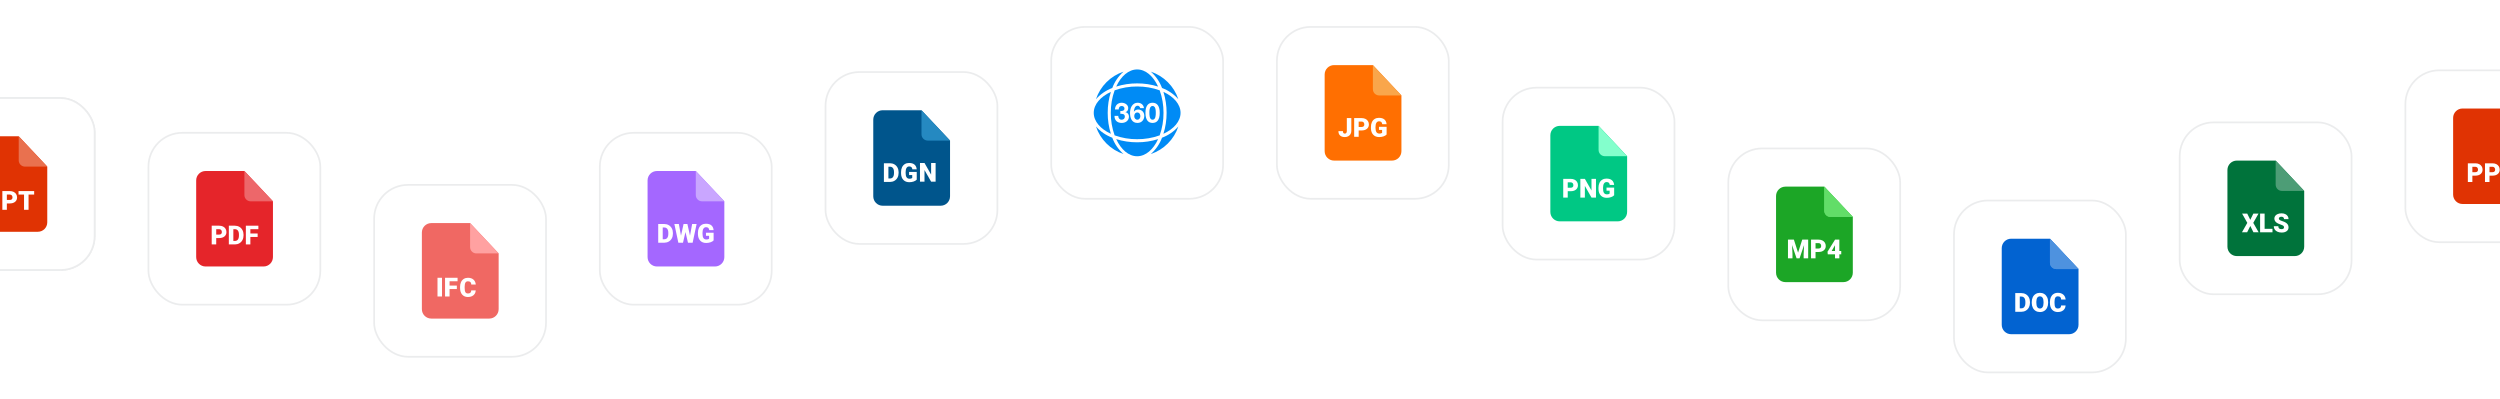 <svg width="1440" height="230" viewBox="0 0 1440 230" fill="none" xmlns="http://www.w3.org/2000/svg">
<g filter="url(#filter0_d_331_46855)">
<rect x="1385" y="25" width="100" height="100" rx="20" fill="white"/>
<rect x="1385.5" y="25.5" width="99" height="99" rx="19.5" stroke="#37434F" stroke-opacity="0.1"/>
<path d="M1457.22 64.97V97.085C1457.22 100.076 1454.8 102.5 1451.81 102.5H1418.41C1415.42 102.5 1413 100.076 1413 97.085V52.915C1413 49.924 1415.42 47.5 1418.41 47.5H1440.78L1457.22 64.97Z" fill="#E03303"/>
<path d="M1424.08 86.183V89.843H1421.48V79.062H1425.78C1426.61 79.062 1427.34 79.214 1427.97 79.517C1428.61 79.82 1429.1 80.254 1429.45 80.815C1429.79 81.375 1429.97 82.01 1429.97 82.722C1429.97 83.772 1429.59 84.611 1428.84 85.242C1428.09 85.87 1427.05 86.183 1425.74 86.183H1424.08ZM1424.08 84.178H1425.78C1426.29 84.178 1426.67 84.054 1426.94 83.8C1427.2 83.55 1427.33 83.194 1427.33 82.736C1427.33 82.232 1427.19 81.83 1426.92 81.527C1426.65 81.227 1426.28 81.075 1425.81 81.068H1424.08V84.178Z" fill="white"/>
<path d="M1433.95 86.183V89.843H1431.35V79.062H1435.65C1436.48 79.062 1437.21 79.214 1437.84 79.517C1438.47 79.82 1438.96 80.254 1439.31 80.815C1439.66 81.375 1439.83 82.01 1439.83 82.722C1439.83 83.772 1439.46 84.611 1438.7 85.242C1437.95 85.87 1436.92 86.183 1435.6 86.183H1433.95ZM1433.95 84.178H1435.65C1436.15 84.178 1436.54 84.054 1436.8 83.8C1437.07 83.55 1437.2 83.194 1437.2 82.736C1437.2 82.232 1437.06 81.83 1436.79 81.527C1436.52 81.227 1436.15 81.075 1435.68 81.068H1433.95V84.178Z" fill="white"/>
</g>
<g filter="url(#filter1_d_331_46855)">
<rect x="-45" y="41" width="100" height="100" rx="20" fill="white"/>
<rect x="-44.5" y="41.5" width="99" height="99" rx="19.5" stroke="#37434F" stroke-opacity="0.1"/>
<rect x="-45" y="41" width="100" height="100" rx="20" fill="white"/>
<rect x="-44.5" y="41.5" width="99" height="99" rx="19.5" stroke="#37434F" stroke-opacity="0.1"/>
<path d="M27.222 80.97V113.085C27.222 116.076 24.797 118.5 21.807 118.5H-11.585C-14.576 118.5 -17 116.076 -17 113.085V68.915C-17 65.924 -14.576 63.5 -11.585 63.5H10.78L27.222 80.97Z" fill="#E03303"/>
<path d="M27.221 80.97H14.389C12.396 80.97 10.779 79.353 10.779 77.36V63.5L27.221 80.97Z" fill="#E9714F"/>
<path d="M3.948 102.184V105.843H1.35V95.062H5.65C6.475 95.062 7.205 95.214 7.84 95.517C8.474 95.82 8.964 96.254 9.313 96.815C9.659 97.375 9.835 98.01 9.835 98.722C9.835 99.772 9.458 100.611 8.703 101.242C7.952 101.87 6.919 102.184 5.605 102.184H3.948ZM3.948 100.178H5.65C6.155 100.178 6.539 100.054 6.803 99.8C7.067 99.55 7.198 99.194 7.198 98.736C7.198 98.232 7.06 97.83 6.789 97.527C6.518 97.227 6.147 97.075 5.679 97.068H3.948V100.178Z" fill="white"/>
<path d="M19.681 97.068H16.448V105.843H13.847V97.068H10.674V95.062H19.681V97.068H19.681Z" fill="white"/>
</g>
<g filter="url(#filter2_d_331_46855)">
<rect x="605" width="100" height="100" rx="20" fill="white"/>
<rect x="605.5" y="0.5" width="99" height="99" rx="19.5" stroke="#37434F" stroke-opacity="0.1"/>
<path d="M670.137 37.931C671.365 41.836 671.981 45.907 671.964 50C671.981 54.093 671.365 58.164 670.137 62.069C676.125 59.294 679.999 54.917 679.999 50C679.999 45.083 676.125 40.706 670.137 37.931Z" fill="#008BF5"/>
<path d="M631.271 57.857C632.504 61.552 634.58 64.91 637.334 67.665C640.089 70.419 643.447 72.495 647.142 73.728C644.248 71.171 642.027 67.942 640.675 64.324C637.057 62.972 633.828 60.751 631.271 57.857Z" fill="#008BF5"/>
<path d="M655 25C650.083 25 645.707 28.874 642.932 34.862C646.836 33.634 650.907 33.018 655 33.036C659.093 33.018 663.165 33.634 667.069 34.862C664.294 28.874 659.917 25 655 25Z" fill="#008BF5"/>
<path d="M631.271 42.143C633.828 39.249 637.057 37.028 640.675 35.676C642.027 32.059 644.248 28.829 647.142 26.273C643.447 27.505 640.089 29.581 637.334 32.335C634.58 35.09 632.504 38.448 631.271 42.143Z" fill="#008BF5"/>
<path d="M639.863 62.069C638.634 58.164 638.018 54.093 638.036 50C638.018 45.907 638.634 41.836 639.863 37.931C633.874 40.706 630 45.083 630 50C630 54.917 633.874 59.294 639.863 62.069Z" fill="#008BF5"/>
<path d="M678.728 42.143C677.495 38.448 675.42 35.09 672.665 32.335C669.911 29.581 666.553 27.505 662.857 26.273C665.752 28.829 667.973 32.059 669.324 35.676C672.942 37.028 676.171 39.249 678.728 42.143Z" fill="#008BF5"/>
<path d="M663.928 54.464C664.402 54.464 664.856 54.276 665.191 53.941C665.526 53.606 665.714 53.152 665.714 52.678V47.321C665.714 46.848 665.526 46.394 665.191 46.059C664.856 45.724 664.402 45.536 663.928 45.536C663.455 45.536 663 45.724 662.666 46.059C662.331 46.394 662.143 46.848 662.143 47.321V52.678C662.143 53.152 662.331 53.606 662.666 53.941C663 54.276 663.455 54.464 663.928 54.464Z" fill="#008BF5"/>
<path d="M655.001 54.465C655.987 54.465 656.786 53.665 656.786 52.679C656.786 51.693 655.987 50.893 655.001 50.893C654.014 50.893 653.215 51.693 653.215 52.679C653.215 53.665 654.014 54.465 655.001 54.465Z" fill="#008BF5"/>
<path d="M655 75C659.917 75 664.294 71.126 667.069 65.137C663.165 66.365 659.093 66.981 655 66.964C650.907 66.981 646.836 66.365 642.932 65.137C645.707 71.126 650.083 75 655 75Z" fill="#008BF5"/>
<path d="M669.324 64.324C667.973 67.942 665.752 71.171 662.857 73.728C666.553 72.495 669.911 70.419 672.665 67.665C675.42 64.91 677.495 61.552 678.728 57.857C676.171 60.751 672.942 62.972 669.324 64.324Z" fill="#008BF5"/>
<path d="M655 34.821C659.42 34.79 663.811 35.537 667.972 37.028C669.463 41.189 670.21 45.58 670.179 50C670.21 54.42 669.463 58.811 667.972 62.972C663.811 64.463 659.42 65.21 655 65.179C650.58 65.21 646.189 64.463 642.028 62.972C640.537 58.811 639.79 54.42 639.821 50C639.79 45.58 640.537 41.189 642.028 37.028C646.189 35.537 650.58 34.79 655 34.821Z" fill="#008BF5"/>
<path d="M662.053 49.956C662.053 50.276 662.064 50.666 662.085 51.124C662.107 51.572 662.171 52.01 662.277 52.436C662.395 52.852 662.576 53.209 662.821 53.508C663.067 53.807 663.419 53.956 663.877 53.956C664.347 53.956 664.704 53.807 664.949 53.508C665.205 53.209 665.387 52.852 665.493 52.436C665.611 52.01 665.68 51.572 665.701 51.124C665.723 50.666 665.733 50.276 665.733 49.956C665.733 49.764 665.728 49.535 665.717 49.268C665.717 48.991 665.696 48.708 665.653 48.42C665.621 48.132 665.568 47.849 665.493 47.572C665.429 47.284 665.328 47.028 665.189 46.804C665.051 46.58 664.875 46.399 664.661 46.26C664.448 46.121 664.187 46.052 663.877 46.052C663.568 46.052 663.307 46.121 663.093 46.26C662.891 46.399 662.72 46.58 662.581 46.804C662.453 47.028 662.352 47.284 662.277 47.572C662.203 47.849 662.149 48.132 662.117 48.42C662.085 48.708 662.064 48.991 662.053 49.268C662.053 49.535 662.053 49.764 662.053 49.956ZM659.781 49.956C659.781 48.868 659.888 47.956 660.101 47.22C660.325 46.474 660.624 45.876 660.997 45.428C661.371 44.98 661.803 44.66 662.293 44.468C662.795 44.276 663.323 44.18 663.877 44.18C664.443 44.18 664.971 44.276 665.461 44.468C665.963 44.66 666.4 44.98 666.773 45.428C667.157 45.876 667.456 46.474 667.669 47.22C667.893 47.956 668.005 48.868 668.005 49.956C668.005 51.076 667.893 52.015 667.669 52.772C667.456 53.519 667.157 54.116 666.773 54.564C666.4 55.012 665.963 55.332 665.461 55.524C664.971 55.716 664.443 55.812 663.877 55.812C663.323 55.812 662.795 55.716 662.293 55.524C661.803 55.332 661.371 55.012 660.997 54.564C660.624 54.116 660.325 53.519 660.101 52.772C659.888 52.015 659.781 51.076 659.781 49.956Z" fill="white"/>
<path d="M655.131 49.796C654.832 49.796 654.565 49.855 654.331 49.972C654.107 50.079 653.92 50.228 653.771 50.42C653.621 50.612 653.509 50.836 653.435 51.092C653.36 51.337 653.323 51.599 653.323 51.876C653.323 52.132 653.36 52.388 653.435 52.644C653.52 52.889 653.637 53.114 653.787 53.316C653.947 53.508 654.139 53.663 654.363 53.78C654.587 53.898 654.843 53.956 655.131 53.956C655.408 53.956 655.648 53.898 655.851 53.78C656.064 53.663 656.245 53.508 656.395 53.316C656.544 53.124 656.656 52.906 656.731 52.66C656.805 52.415 656.843 52.164 656.843 51.908C656.843 51.642 656.805 51.386 656.731 51.14C656.667 50.884 656.565 50.66 656.427 50.468C656.288 50.266 656.107 50.105 655.883 49.988C655.669 49.86 655.419 49.796 655.131 49.796ZM656.763 47.284C656.688 46.911 656.517 46.586 656.251 46.308C655.984 46.031 655.653 45.892 655.259 45.892C654.853 45.892 654.512 46.015 654.235 46.26C653.968 46.495 653.755 46.788 653.595 47.14C653.435 47.481 653.317 47.849 653.243 48.244C653.168 48.639 653.125 48.991 653.115 49.3L653.147 49.332C653.456 48.884 653.819 48.564 654.235 48.372C654.651 48.18 655.131 48.084 655.675 48.084C656.155 48.084 656.624 48.191 657.083 48.404C657.541 48.607 657.931 48.884 658.251 49.236C658.549 49.578 658.768 49.967 658.907 50.404C659.045 50.842 659.115 51.284 659.115 51.732C659.115 52.308 659.019 52.847 658.827 53.348C658.645 53.839 658.379 54.271 658.027 54.644C657.685 55.007 657.275 55.295 656.795 55.508C656.315 55.711 655.781 55.812 655.195 55.812C654.352 55.812 653.653 55.647 653.099 55.316C652.544 54.975 652.101 54.532 651.771 53.988C651.44 53.444 651.211 52.831 651.083 52.148C650.955 51.455 650.891 50.751 650.891 50.036C650.891 49.343 650.971 48.65 651.131 47.956C651.291 47.263 651.547 46.639 651.899 46.084C652.251 45.519 652.704 45.06 653.259 44.708C653.813 44.356 654.491 44.18 655.291 44.18C655.771 44.18 656.219 44.249 656.635 44.388C657.051 44.527 657.419 44.73 657.739 44.996C658.059 45.252 658.32 45.572 658.523 45.956C658.725 46.34 658.859 46.783 658.923 47.284H656.763Z" fill="white"/>
<path d="M645.312 48.932C645.557 48.953 645.819 48.953 646.096 48.932C646.373 48.911 646.629 48.852 646.864 48.756C647.109 48.65 647.307 48.5 647.456 48.308C647.616 48.116 647.696 47.86 647.696 47.54C647.696 47.06 647.536 46.692 647.216 46.436C646.896 46.18 646.528 46.052 646.112 46.052C645.536 46.052 645.099 46.244 644.8 46.628C644.512 47.002 644.373 47.476 644.384 48.052H642.224C642.245 47.476 642.347 46.953 642.528 46.484C642.72 46.004 642.981 45.593 643.312 45.252C643.653 44.911 644.059 44.65 644.528 44.468C644.997 44.276 645.52 44.18 646.096 44.18C646.544 44.18 646.992 44.249 647.44 44.388C647.888 44.516 648.288 44.714 648.64 44.98C649.003 45.247 649.296 45.572 649.52 45.956C649.744 46.34 649.856 46.783 649.856 47.284C649.856 47.828 649.723 48.308 649.456 48.724C649.2 49.14 648.811 49.423 648.288 49.572V49.604C648.907 49.743 649.392 50.041 649.744 50.5C650.096 50.959 650.272 51.508 650.272 52.148C650.272 52.735 650.155 53.258 649.92 53.716C649.696 54.175 649.392 54.559 649.008 54.868C648.624 55.178 648.181 55.412 647.68 55.572C647.179 55.732 646.656 55.812 646.112 55.812C645.483 55.812 644.907 55.721 644.384 55.54C643.872 55.359 643.435 55.097 643.072 54.756C642.709 54.404 642.427 53.977 642.224 53.476C642.032 52.975 641.941 52.399 641.952 51.748H644.112C644.123 52.047 644.171 52.335 644.256 52.612C644.341 52.879 644.464 53.114 644.624 53.316C644.784 53.508 644.981 53.663 645.216 53.78C645.461 53.898 645.749 53.956 646.08 53.956C646.592 53.956 647.024 53.801 647.376 53.492C647.728 53.172 647.904 52.74 647.904 52.196C647.904 51.77 647.819 51.444 647.648 51.22C647.488 50.996 647.28 50.836 647.024 50.74C646.768 50.633 646.485 50.575 646.176 50.564C645.877 50.543 645.589 50.532 645.312 50.532V48.932Z" fill="white"/>
</g>
<g filter="url(#filter3_d_331_46855)">
<rect x="85" y="61" width="100" height="100" rx="20" fill="white"/>
<rect x="85.5" y="61.5" width="99" height="99" rx="19.5" stroke="#37434F" stroke-opacity="0.1"/>
<path d="M157.222 100.97V133.085C157.222 136.076 154.797 138.5 151.807 138.5H118.415C115.424 138.5 113 136.076 113 133.085V88.915C113 85.924 115.424 83.5 118.415 83.5H140.78L157.222 100.97Z" fill="#E5252A"/>
<path d="M157.221 100.97H144.389C142.395 100.97 140.779 99.353 140.779 97.36V83.5L157.221 100.97Z" fill="#ED676A"/>
<path d="M124.539 122.124V125.784H121.941V115.003H126.242C127.067 115.003 127.797 115.155 128.431 115.458C129.066 115.761 129.556 116.195 129.905 116.756C130.25 117.316 130.427 117.951 130.427 118.663C130.427 119.713 130.049 120.552 129.295 121.183C128.544 121.811 127.511 122.124 126.196 122.124H124.539ZM124.539 120.119H126.242C126.746 120.119 127.131 119.995 127.395 119.741C127.659 119.491 127.79 119.135 127.79 118.677C127.79 118.173 127.652 117.771 127.381 117.468C127.109 117.168 126.739 117.016 126.27 117.009H124.539V120.119Z" fill="white"/>
<path d="M131.809 125.784V115.003H135.281C136.233 115.003 137.089 115.218 137.851 115.652C138.609 116.082 139.204 116.692 139.631 117.482C140.058 118.268 140.273 119.149 140.276 120.126V120.623C140.276 121.61 140.068 122.495 139.652 123.277C139.236 124.06 138.648 124.67 137.89 125.114C137.132 125.555 136.285 125.777 135.355 125.784H131.809V125.784ZM134.407 117.009V123.785H135.309C136.057 123.785 136.628 123.521 137.026 122.988C137.428 122.459 137.629 121.67 137.629 120.623V120.157C137.629 119.114 137.428 118.331 137.026 117.802C136.628 117.274 136.046 117.009 135.281 117.009H134.407Z" fill="white"/>
<path d="M148.403 121.49H144.211V125.784H141.613V115.003H148.822V117.009H144.211V119.491H148.403V121.49Z" fill="white"/>
</g>
<g filter="url(#filter4_d_331_46855)">
<rect x="215" y="91" width="100" height="100" rx="20" fill="white"/>
<rect x="215.5" y="91.5" width="99" height="99" rx="19.5" stroke="#37434F" stroke-opacity="0.1"/>
<path d="M287.222 130.97V163.085C287.222 166.076 284.797 168.5 281.807 168.5H248.415C245.424 168.5 243 166.076 243 163.085V118.915C243 115.924 245.424 113.5 248.415 113.5H270.78L287.222 130.97Z" fill="#F06863"/>
<path d="M287.221 130.97H274.389C272.395 130.97 270.779 129.354 270.779 127.36V113.5L287.221 130.97Z" fill="#FFA1A1"/>
<path d="M263.139 151.486H258.948V155.78H256.35V145H263.559V147.006H258.948V149.488H263.139V151.486Z" fill="white"/>
<path d="M274.025 152.283C273.99 153.034 273.789 153.697 273.418 154.271C273.048 154.846 272.527 155.29 271.86 155.607C271.19 155.921 270.425 156.08 269.569 156.08C268.152 156.08 267.034 155.618 266.22 154.698C265.405 153.774 265 152.47 265 150.789V150.256C265 149.199 265.183 148.275 265.55 147.482C265.92 146.689 266.449 146.079 267.14 145.645C267.831 145.215 268.631 145 269.537 145C270.845 145 271.895 145.342 272.692 146.033C273.485 146.72 273.936 147.669 274.046 148.878H271.455C271.433 148.222 271.271 147.75 270.958 147.464C270.647 147.179 270.175 147.034 269.537 147.034C268.892 147.034 268.416 147.277 268.116 147.76C267.816 148.243 267.658 149.015 267.644 150.076V150.838C267.644 151.99 267.788 152.812 268.074 153.305C268.363 153.799 268.86 154.046 269.568 154.046C270.164 154.046 270.619 153.905 270.936 153.623C271.254 153.341 271.419 152.897 271.44 152.283H274.025Z" fill="white"/>
<path d="M254.591 155.777H252V145H254.591V155.777Z" fill="white"/>
</g>
<g filter="url(#filter5_d_331_46855)">
<rect x="345" y="61" width="100" height="100" rx="20" fill="white"/>
<rect x="345.5" y="61.5" width="99" height="99" rx="19.5" stroke="#37434F" stroke-opacity="0.1"/>
<path d="M417.222 100.97V133.085C417.222 136.076 414.797 138.5 411.807 138.5H378.415C375.424 138.5 373 136.076 373 133.085V88.915C373 85.924 375.424 83.5 378.415 83.5H400.78L417.222 100.97Z" fill="#A467FF"/>
<path d="M417.221 100.97H404.389C402.395 100.97 400.779 99.353 400.779 97.36V83.5L417.221 100.97Z" fill="#C9A6FF"/>
<path d="M379.127 124.804V114.024H382.599C383.551 114.024 384.408 114.239 385.169 114.673C385.927 115.103 386.523 115.713 386.949 116.502C387.376 117.288 387.591 118.17 387.595 119.146V119.643C387.595 120.63 387.387 121.515 386.971 122.298C386.555 123.08 385.966 123.69 385.208 124.134C384.45 124.575 383.604 124.797 382.673 124.804H379.127ZM381.725 116.03V122.805H382.627C383.375 122.805 383.946 122.541 384.344 122.009C384.746 121.48 384.947 120.69 384.947 119.643V119.178C384.947 118.134 384.746 117.352 384.344 116.823C383.946 116.294 383.364 116.03 382.599 116.03H381.725Z" fill="white"/>
<path d="M411.042 123.471C410.643 123.916 410.058 124.272 409.286 124.543C408.518 124.815 407.675 124.952 406.755 124.952C405.345 124.952 404.217 124.518 403.374 123.655C402.528 122.791 402.077 121.589 402.017 120.052L402.01 119.118C402.01 118.057 402.197 117.129 402.574 116.336C402.948 115.547 403.483 114.937 404.185 114.51C404.883 114.084 405.69 113.869 406.607 113.869C407.95 113.869 408.993 114.175 409.737 114.792C410.477 115.406 410.911 116.322 411.034 117.542H408.532C408.443 116.939 408.25 116.509 407.953 116.252C407.657 115.994 407.238 115.868 406.695 115.868C406.046 115.868 405.542 116.143 405.186 116.696C404.83 117.249 404.65 118.039 404.647 119.065V119.717C404.647 120.792 404.83 121.603 405.197 122.143C405.567 122.682 406.145 122.953 406.935 122.953C407.608 122.953 408.112 122.802 408.443 122.502V120.828H406.638V119.044H411.042V123.471Z" fill="white"/>
<path d="M397.44 120.778L398.674 114.02H401.251L398.963 124.797H396.27L394.825 118.652L393.411 124.797H390.725L388.43 114.02H391.014L392.251 120.778L393.732 114.02H395.938L397.44 120.778Z" fill="white"/>
</g>
<g filter="url(#filter6_d_331_46855)">
<rect x="475" y="26" width="100" height="100" rx="20" fill="white"/>
<rect x="475.5" y="26.5" width="99" height="99" rx="19.5" stroke="#37434F" stroke-opacity="0.1"/>
<path d="M547.222 65.97V98.085C547.222 101.076 544.797 103.5 541.807 103.5H508.415C505.424 103.5 503 101.076 503 98.085V53.915C503 50.924 505.424 48.5 508.415 48.5H530.78L547.222 65.97Z" fill="#00558C"/>
<path d="M547.221 65.97H534.389C532.395 65.97 530.779 64.353 530.779 62.36V48.5L547.221 65.97Z" fill="#2589C1"/>
<path d="M509.127 89.804V79.024H512.599C513.551 79.024 514.408 79.239 515.169 79.673C515.927 80.103 516.523 80.713 516.949 81.502C517.376 82.288 517.591 83.17 517.595 84.146V84.643C517.595 85.63 517.387 86.515 516.971 87.298C516.555 88.08 515.966 88.69 515.208 89.134C514.45 89.575 513.604 89.797 512.673 89.804H509.127ZM511.725 81.03V87.805H512.627C513.375 87.805 513.946 87.541 514.344 87.009C514.746 86.48 514.947 85.69 514.947 84.643V84.178C514.947 83.134 514.746 82.352 514.344 81.823C513.946 81.294 513.364 81.03 512.599 81.03H511.725Z" fill="white"/>
<path d="M528.042 88.471C527.643 88.915 527.058 89.272 526.286 89.543C525.518 89.815 524.675 89.952 523.755 89.952C522.345 89.952 521.217 89.519 520.374 88.655C519.528 87.791 519.077 86.589 519.017 85.052L519.01 84.118C519.01 83.057 519.197 82.129 519.574 81.336C519.948 80.547 520.483 79.937 521.185 79.51C521.883 79.084 522.69 78.869 523.607 78.869C524.95 78.869 525.993 79.175 526.737 79.792C527.477 80.406 527.911 81.322 528.034 82.542H525.532C525.443 81.939 525.25 81.509 524.953 81.252C524.657 80.994 524.238 80.868 523.695 80.868C523.046 80.868 522.542 81.143 522.186 81.696C521.83 82.249 521.65 83.039 521.647 84.065V84.717C521.647 85.793 521.83 86.603 522.197 87.143C522.567 87.682 523.145 87.953 523.935 87.953C524.608 87.953 525.112 87.802 525.443 87.502V85.828H523.638V84.044H528.042V88.471Z" fill="white"/>
<path d="M538.914 89.65H536.33L532.508 82.942V89.65H529.91V78.87H532.508L536.323 85.579V78.87H538.914V89.65H538.914Z" fill="white"/>
</g>
<g filter="url(#filter7_d_331_46855)">
<rect x="735" width="100" height="100" rx="20" fill="white"/>
<rect x="735.5" y="0.5" width="99" height="99" rx="19.5" stroke="#37434F" stroke-opacity="0.1"/>
<path d="M807.222 39.97V72.085C807.222 75.076 804.797 77.5 801.807 77.5H768.415C765.424 77.5 763 75.076 763 72.085V27.915C763 24.924 765.424 22.5 768.415 22.5H790.78L807.222 39.97Z" fill="#FF6F01"/>
<path d="M807.221 39.97H794.389C792.395 39.97 790.779 38.353 790.779 36.36V22.5L807.221 39.97Z" fill="#F9A64B"/>
<path d="M775.772 53.023H778.363V60.419C778.363 61.107 778.204 61.717 777.887 62.256C777.566 62.792 777.122 63.212 776.554 63.508C775.983 63.804 775.349 63.952 774.647 63.952C773.473 63.952 772.56 63.656 771.908 63.063C771.256 62.471 770.932 61.632 770.932 60.546H773.537C773.537 61.04 773.621 61.396 773.791 61.618C773.963 61.84 774.245 61.953 774.647 61.953C775.007 61.953 775.285 61.819 775.479 61.548C775.673 61.28 775.772 60.903 775.772 60.42V53.023H775.772Z" fill="white"/>
<path d="M782.596 60.144V63.804H779.998V53.023H784.299C785.124 53.023 785.853 53.175 786.488 53.478C787.123 53.781 787.613 54.215 787.962 54.776C788.307 55.336 788.483 55.971 788.483 56.683C788.483 57.733 788.106 58.572 787.352 59.203C786.601 59.831 785.568 60.145 784.253 60.145L782.596 60.144ZM782.596 58.139H784.299C784.803 58.139 785.187 58.015 785.452 57.761C785.716 57.511 785.846 57.155 785.846 56.697C785.846 56.193 785.709 55.791 785.437 55.488C785.166 55.188 784.796 55.036 784.327 55.029H782.596V58.139Z" fill="white"/>
<path d="M798.69 62.471C798.292 62.915 797.706 63.271 796.934 63.543C796.166 63.814 795.323 63.952 794.403 63.952C792.993 63.952 791.865 63.518 791.023 62.654C790.176 61.791 789.725 60.588 789.665 59.051L789.658 58.117C789.658 57.056 789.845 56.129 790.222 55.336C790.596 54.546 791.132 53.936 791.833 53.51C792.531 53.083 793.339 52.868 794.255 52.868C795.598 52.868 796.642 53.175 797.386 53.792C798.126 54.405 798.559 55.322 798.683 56.541H796.18C796.092 55.939 795.898 55.509 795.602 55.251C795.306 54.994 794.886 54.867 794.343 54.867C793.695 54.867 793.191 55.142 792.834 55.696C792.478 56.249 792.299 57.039 792.295 58.065V58.717C792.295 59.792 792.478 60.603 792.845 61.142C793.215 61.681 793.793 61.953 794.583 61.953C795.256 61.953 795.76 61.801 796.092 61.502V59.827H794.287V58.043H798.69V62.471Z" fill="white"/>
</g>
<g filter="url(#filter8_d_331_46855)">
<rect x="865" y="35" width="100" height="100" rx="20" fill="white"/>
<rect x="865.5" y="35.5" width="99" height="99" rx="19.5" stroke="#37434F" stroke-opacity="0.1"/>
<path d="M937.222 74.97V107.085C937.222 110.076 934.797 112.5 931.807 112.5H898.415C895.424 112.5 893 110.076 893 107.085V62.915C893 59.924 895.424 57.5 898.415 57.5H920.78L937.222 74.97Z" fill="#00C884"/>
<path d="M937.221 74.97H924.389C922.395 74.97 920.779 73.353 920.779 71.36V57.5L937.221 74.97Z" fill="#83FFCC"/>
<path d="M903.016 95.144V98.803H900.418V88.022H904.719C905.544 88.022 906.273 88.174 906.908 88.477C907.543 88.78 908.032 89.214 908.382 89.775C908.727 90.335 908.903 90.97 908.903 91.682C908.903 92.732 908.526 93.571 907.772 94.202C907.021 94.83 905.988 95.144 904.673 95.144H903.016V95.144ZM903.016 93.138H904.719C905.223 93.138 905.607 93.014 905.871 92.76C906.136 92.51 906.266 92.154 906.266 91.696C906.266 91.192 906.129 90.79 905.857 90.487C905.586 90.187 905.216 90.035 904.747 90.028H903.016V93.138Z" fill="white"/>
<path d="M919.289 98.803H916.705L912.883 92.094V98.803H910.285V88.022H912.883L916.698 94.731V88.022H919.289V98.803H919.289Z" fill="white"/>
<path d="M929.754 97.47C929.356 97.914 928.771 98.27 927.999 98.542C927.23 98.813 926.388 98.951 925.468 98.951C924.058 98.951 922.93 98.517 922.087 97.653C921.241 96.79 920.79 95.588 920.73 94.05L920.723 93.116C920.723 92.055 920.91 91.128 921.287 90.335C921.66 89.545 922.196 88.935 922.898 88.509C923.596 88.082 924.403 87.867 925.32 87.867C926.663 87.867 927.706 88.174 928.45 88.791C929.19 89.404 929.624 90.321 929.747 91.54H927.244C927.156 90.938 926.962 90.508 926.666 90.25C926.37 89.993 925.951 89.866 925.408 89.866C924.759 89.866 924.255 90.141 923.899 90.695C923.543 91.248 923.363 92.038 923.36 93.064V93.716C923.36 94.791 923.543 95.602 923.909 96.141C924.28 96.68 924.858 96.952 925.647 96.952C926.321 96.952 926.825 96.8 927.156 96.501V94.826H925.351V93.042H929.754V97.47Z" fill="white"/>
</g>
<g filter="url(#filter9_d_331_46855)">
<rect x="995" y="70" width="100" height="100" rx="20" fill="white"/>
<rect x="995.5" y="70.5" width="99" height="99" rx="19.5" stroke="#37434F" stroke-opacity="0.1"/>
<path d="M1067.22 109.97V142.085C1067.22 145.076 1064.8 147.5 1061.81 147.5H1028.41C1025.42 147.5 1023 145.076 1023 142.085V97.915C1023 94.924 1025.42 92.5 1028.41 92.5H1050.78L1067.22 109.97Z" fill="#1CA626"/>
<path d="M1067.22 109.97H1054.39C1052.4 109.97 1050.78 108.354 1050.78 106.36V92.5L1067.22 109.97Z" fill="#62DD68"/>
<path d="M1050.78 92.5V106.36C1050.78 108.354 1052.4 109.97 1054.39 109.97H1067.22" fill="#62DD68"/>
<path d="M1033.28 123.025L1035.69 130.523L1038.09 123.025H1041.51V133.802H1038.9V131.285L1039.15 126.134L1036.55 133.802H1034.83L1032.22 126.127L1032.47 131.285V133.802H1029.87V123.025H1033.28V123.025Z" fill="white"/>
<path d="M1045.75 130.146V133.802H1043.16V123.025H1047.46C1048.28 123.025 1049.01 123.176 1049.65 123.48C1050.28 123.783 1050.77 124.213 1051.12 124.773C1051.47 125.334 1051.64 125.969 1051.64 126.681C1051.64 127.731 1051.26 128.574 1050.51 129.201C1049.76 129.832 1048.73 130.146 1047.41 130.146H1045.75ZM1045.75 128.14H1047.46C1047.96 128.14 1048.35 128.013 1048.61 127.763C1048.87 127.509 1049 127.153 1049 126.695C1049 126.19 1048.87 125.789 1048.6 125.489C1048.32 125.189 1047.95 125.034 1047.49 125.031H1045.75V128.14Z" fill="white"/>
<path d="M1059.46 129.589H1060.56V131.514H1059.46V133.802H1056.97V131.514H1052.8L1052.65 129.991L1056.97 123.046V123.025H1059.46L1059.46 129.589ZM1055.03 129.589H1056.97V126.275L1056.81 126.526L1055.03 129.589Z" fill="white"/>
</g>
<g filter="url(#filter10_d_331_46855)">
<rect x="1125" y="100" width="100" height="100" rx="20" fill="white"/>
<rect x="1125.5" y="100.5" width="99" height="99" rx="19.5" stroke="#37434F" stroke-opacity="0.1"/>
<path d="M1197.22 139.97V172.085C1197.22 175.076 1194.8 177.5 1191.81 177.5H1158.41C1155.42 177.5 1153 175.076 1153 172.085V127.915C1153 124.924 1155.42 122.5 1158.41 122.5H1180.78L1197.22 139.97Z" fill="#0263D1"/>
<path d="M1197.22 139.97H1184.39C1182.4 139.97 1180.78 138.354 1180.78 136.36V122.5L1197.22 139.97Z" fill="#4E92DF"/>
<path d="M1180.78 122.5V136.36C1180.78 138.354 1182.4 139.97 1184.39 139.97H1197.22" fill="#4E92DF"/>
<path d="M1160.79 164.592V153.812H1164.27C1165.22 153.812 1166.08 154.027 1166.84 154.461C1167.6 154.891 1168.19 155.501 1168.62 156.29C1169.04 157.076 1169.26 157.958 1169.26 158.934V159.431C1169.26 160.418 1169.05 161.303 1168.64 162.086C1168.22 162.868 1167.63 163.478 1166.88 163.923C1166.12 164.363 1165.27 164.585 1164.34 164.592L1160.79 164.592ZM1163.39 155.818V162.593H1164.3C1165.04 162.593 1165.61 162.329 1166.01 161.797C1166.41 161.268 1166.62 160.478 1166.62 159.431V158.966C1166.62 157.922 1166.41 157.14 1166.01 156.611C1165.61 156.082 1165.03 155.818 1164.27 155.818H1163.39Z" fill="white"/>
<path d="M1179.72 159.424C1179.72 160.475 1179.53 161.405 1179.14 162.216C1178.75 163.024 1178.19 163.648 1177.48 164.085C1176.76 164.522 1175.94 164.74 1175.02 164.74C1174.1 164.74 1173.29 164.529 1172.58 164.106C1171.87 163.686 1171.31 163.08 1170.92 162.297C1170.52 161.511 1170.31 160.612 1170.29 159.594V158.987C1170.29 157.93 1170.48 156.999 1170.87 156.192C1171.26 155.384 1171.81 154.764 1172.54 154.323C1173.26 153.883 1174.08 153.664 1175.01 153.664C1175.92 153.664 1176.74 153.883 1177.45 154.316C1178.17 154.75 1178.72 155.37 1179.12 156.171C1179.52 156.974 1179.72 157.891 1179.72 158.927V159.424H1179.72ZM1177.08 158.973C1177.08 157.901 1176.9 157.087 1176.54 156.534C1176.19 155.977 1175.67 155.702 1175.01 155.702C1173.7 155.702 1173.02 156.678 1172.94 158.631L1172.94 159.424C1172.94 160.482 1173.11 161.293 1173.46 161.86C1173.81 162.428 1174.33 162.71 1175.02 162.71C1175.68 162.71 1176.18 162.431 1176.54 161.874C1176.89 161.317 1177.07 160.513 1177.08 159.47V158.973H1177.08Z" fill="white"/>
<path d="M1189.79 160.94C1189.75 161.691 1189.55 162.354 1189.18 162.928C1188.81 163.503 1188.29 163.951 1187.62 164.264C1186.95 164.582 1186.19 164.74 1185.33 164.74C1183.91 164.74 1182.8 164.278 1181.98 163.355C1181.17 162.431 1180.76 161.13 1180.76 159.445V158.913C1180.76 157.855 1180.95 156.932 1181.31 156.142C1181.68 155.349 1182.21 154.735 1182.9 154.305C1183.59 153.872 1184.39 153.657 1185.3 153.657C1186.61 153.657 1187.66 154.002 1188.45 154.69C1189.25 155.377 1189.7 156.325 1189.81 157.534H1187.22C1187.2 156.879 1187.03 156.41 1186.72 156.121C1186.41 155.835 1185.94 155.694 1185.3 155.694C1184.65 155.694 1184.18 155.934 1183.88 156.417C1183.58 156.903 1183.42 157.675 1183.41 158.737V159.498C1183.41 160.647 1183.55 161.469 1183.84 161.962C1184.12 162.456 1184.62 162.702 1185.33 162.702C1185.93 162.702 1186.38 162.561 1186.7 162.283C1187.02 162.001 1187.18 161.553 1187.2 160.94H1189.79V160.94Z" fill="white"/>
</g>
<g filter="url(#filter11_d_331_46855)">
<rect x="1255" y="55" width="100" height="100" rx="20" fill="white"/>
<rect x="1255.5" y="55.5" width="99" height="99" rx="19.5" stroke="#37434F" stroke-opacity="0.1"/>
<path d="M1327.22 94.97V127.085C1327.22 130.076 1324.8 132.5 1321.81 132.5H1288.41C1285.42 132.5 1283 130.076 1283 127.085V82.915C1283 79.924 1285.42 77.5 1288.41 77.5H1310.78L1327.22 94.97Z" fill="#00733B"/>
<path d="M1327.22 94.97H1314.39C1312.4 94.97 1310.78 93.353 1310.78 91.36V77.5L1327.22 94.97Z" fill="#4D9D76"/>
<path d="M1296.17 111.607L1297.93 108.025H1300.9L1297.88 113.369L1300.98 118.802H1297.98L1296.17 115.153L1294.35 118.802H1291.36L1294.45 113.369L1291.44 108.025H1294.4L1296.17 111.607Z" fill="white"/>
<path d="M1304.42 116.803H1308.95V118.802H1301.82V108.025H1304.42V116.803Z" fill="white"/>
<path d="M1315.6 115.939C1315.6 115.558 1315.47 115.262 1315.2 115.051C1314.93 114.836 1314.45 114.617 1313.78 114.392C1313.1 114.162 1312.55 113.944 1312.12 113.732C1310.72 113.045 1310.03 112.104 1310.03 110.905C1310.03 110.306 1310.2 109.781 1310.55 109.322C1310.9 108.868 1311.39 108.512 1312.03 108.258C1312.66 108.004 1313.38 107.877 1314.17 107.877C1314.95 107.877 1315.64 108.014 1316.26 108.289C1316.87 108.568 1317.35 108.959 1317.69 109.47C1318.03 109.982 1318.2 110.567 1318.2 111.223H1315.61C1315.61 110.782 1315.47 110.444 1315.21 110.2C1314.93 109.957 1314.57 109.837 1314.11 109.837C1313.65 109.837 1313.28 109.939 1313.01 110.144C1312.74 110.348 1312.61 110.609 1312.61 110.926C1312.61 111.201 1312.76 111.452 1313.06 111.677C1313.35 111.903 1313.87 112.136 1314.62 112.372C1315.36 112.612 1315.97 112.869 1316.45 113.147C1317.62 113.817 1318.2 114.744 1318.2 115.922C1318.2 116.866 1317.84 117.607 1317.13 118.143C1316.42 118.682 1315.45 118.95 1314.21 118.95C1313.34 118.95 1312.54 118.795 1311.84 118.481C1311.13 118.167 1310.59 117.737 1310.24 117.194C1309.88 116.648 1309.7 116.02 1309.7 115.308H1312.31C1312.31 115.886 1312.46 116.313 1312.76 116.584C1313.05 116.859 1313.54 116.997 1314.21 116.997C1314.64 116.997 1314.98 116.905 1315.23 116.718C1315.48 116.535 1315.6 116.274 1315.6 115.939Z" fill="white"/>
</g>
<defs>
<filter id="filter0_d_331_46855" x="1370" y="25" width="130" height="130" filterUnits="userSpaceOnUse" color-interpolation-filters="sRGB">
<feFlood flood-opacity="0" result="BackgroundImageFix"/>
<feColorMatrix in="SourceAlpha" type="matrix" values="0 0 0 0 0 0 0 0 0 0 0 0 0 0 0 0 0 0 127 0" result="hardAlpha"/>
<feOffset dy="15"/>
<feGaussianBlur stdDeviation="7.5"/>
<feComposite in2="hardAlpha" operator="out"/>
<feColorMatrix type="matrix" values="0 0 0 0 0 0 0 0 0 0 0 0 0 0 0 0 0 0 0.03 0"/>
<feBlend mode="normal" in2="BackgroundImageFix" result="effect1_dropShadow_331_46855"/>
<feBlend mode="normal" in="SourceGraphic" in2="effect1_dropShadow_331_46855" result="shape"/>
</filter>
<filter id="filter1_d_331_46855" x="-60" y="41" width="130" height="130" filterUnits="userSpaceOnUse" color-interpolation-filters="sRGB">
<feFlood flood-opacity="0" result="BackgroundImageFix"/>
<feColorMatrix in="SourceAlpha" type="matrix" values="0 0 0 0 0 0 0 0 0 0 0 0 0 0 0 0 0 0 127 0" result="hardAlpha"/>
<feOffset dy="15"/>
<feGaussianBlur stdDeviation="7.5"/>
<feComposite in2="hardAlpha" operator="out"/>
<feColorMatrix type="matrix" values="0 0 0 0 0 0 0 0 0 0 0 0 0 0 0 0 0 0 0.03 0"/>
<feBlend mode="normal" in2="BackgroundImageFix" result="effect1_dropShadow_331_46855"/>
<feBlend mode="normal" in="SourceGraphic" in2="effect1_dropShadow_331_46855" result="shape"/>
</filter>
<filter id="filter2_d_331_46855" x="590" y="0" width="130" height="130" filterUnits="userSpaceOnUse" color-interpolation-filters="sRGB">
<feFlood flood-opacity="0" result="BackgroundImageFix"/>
<feColorMatrix in="SourceAlpha" type="matrix" values="0 0 0 0 0 0 0 0 0 0 0 0 0 0 0 0 0 0 127 0" result="hardAlpha"/>
<feOffset dy="15"/>
<feGaussianBlur stdDeviation="7.5"/>
<feComposite in2="hardAlpha" operator="out"/>
<feColorMatrix type="matrix" values="0 0 0 0 0 0 0 0 0 0 0 0 0 0 0 0 0 0 0.03 0"/>
<feBlend mode="normal" in2="BackgroundImageFix" result="effect1_dropShadow_331_46855"/>
<feBlend mode="normal" in="SourceGraphic" in2="effect1_dropShadow_331_46855" result="shape"/>
</filter>
<filter id="filter3_d_331_46855" x="70" y="61" width="130" height="130" filterUnits="userSpaceOnUse" color-interpolation-filters="sRGB">
<feFlood flood-opacity="0" result="BackgroundImageFix"/>
<feColorMatrix in="SourceAlpha" type="matrix" values="0 0 0 0 0 0 0 0 0 0 0 0 0 0 0 0 0 0 127 0" result="hardAlpha"/>
<feOffset dy="15"/>
<feGaussianBlur stdDeviation="7.5"/>
<feComposite in2="hardAlpha" operator="out"/>
<feColorMatrix type="matrix" values="0 0 0 0 0 0 0 0 0 0 0 0 0 0 0 0 0 0 0.03 0"/>
<feBlend mode="normal" in2="BackgroundImageFix" result="effect1_dropShadow_331_46855"/>
<feBlend mode="normal" in="SourceGraphic" in2="effect1_dropShadow_331_46855" result="shape"/>
</filter>
<filter id="filter4_d_331_46855" x="200" y="91" width="130" height="130" filterUnits="userSpaceOnUse" color-interpolation-filters="sRGB">
<feFlood flood-opacity="0" result="BackgroundImageFix"/>
<feColorMatrix in="SourceAlpha" type="matrix" values="0 0 0 0 0 0 0 0 0 0 0 0 0 0 0 0 0 0 127 0" result="hardAlpha"/>
<feOffset dy="15"/>
<feGaussianBlur stdDeviation="7.5"/>
<feComposite in2="hardAlpha" operator="out"/>
<feColorMatrix type="matrix" values="0 0 0 0 0 0 0 0 0 0 0 0 0 0 0 0 0 0 0.03 0"/>
<feBlend mode="normal" in2="BackgroundImageFix" result="effect1_dropShadow_331_46855"/>
<feBlend mode="normal" in="SourceGraphic" in2="effect1_dropShadow_331_46855" result="shape"/>
</filter>
<filter id="filter5_d_331_46855" x="330" y="61" width="130" height="130" filterUnits="userSpaceOnUse" color-interpolation-filters="sRGB">
<feFlood flood-opacity="0" result="BackgroundImageFix"/>
<feColorMatrix in="SourceAlpha" type="matrix" values="0 0 0 0 0 0 0 0 0 0 0 0 0 0 0 0 0 0 127 0" result="hardAlpha"/>
<feOffset dy="15"/>
<feGaussianBlur stdDeviation="7.5"/>
<feComposite in2="hardAlpha" operator="out"/>
<feColorMatrix type="matrix" values="0 0 0 0 0 0 0 0 0 0 0 0 0 0 0 0 0 0 0.03 0"/>
<feBlend mode="normal" in2="BackgroundImageFix" result="effect1_dropShadow_331_46855"/>
<feBlend mode="normal" in="SourceGraphic" in2="effect1_dropShadow_331_46855" result="shape"/>
</filter>
<filter id="filter6_d_331_46855" x="460" y="26" width="130" height="130" filterUnits="userSpaceOnUse" color-interpolation-filters="sRGB">
<feFlood flood-opacity="0" result="BackgroundImageFix"/>
<feColorMatrix in="SourceAlpha" type="matrix" values="0 0 0 0 0 0 0 0 0 0 0 0 0 0 0 0 0 0 127 0" result="hardAlpha"/>
<feOffset dy="15"/>
<feGaussianBlur stdDeviation="7.5"/>
<feComposite in2="hardAlpha" operator="out"/>
<feColorMatrix type="matrix" values="0 0 0 0 0 0 0 0 0 0 0 0 0 0 0 0 0 0 0.03 0"/>
<feBlend mode="normal" in2="BackgroundImageFix" result="effect1_dropShadow_331_46855"/>
<feBlend mode="normal" in="SourceGraphic" in2="effect1_dropShadow_331_46855" result="shape"/>
</filter>
<filter id="filter7_d_331_46855" x="720" y="0" width="130" height="130" filterUnits="userSpaceOnUse" color-interpolation-filters="sRGB">
<feFlood flood-opacity="0" result="BackgroundImageFix"/>
<feColorMatrix in="SourceAlpha" type="matrix" values="0 0 0 0 0 0 0 0 0 0 0 0 0 0 0 0 0 0 127 0" result="hardAlpha"/>
<feOffset dy="15"/>
<feGaussianBlur stdDeviation="7.5"/>
<feComposite in2="hardAlpha" operator="out"/>
<feColorMatrix type="matrix" values="0 0 0 0 0 0 0 0 0 0 0 0 0 0 0 0 0 0 0.03 0"/>
<feBlend mode="normal" in2="BackgroundImageFix" result="effect1_dropShadow_331_46855"/>
<feBlend mode="normal" in="SourceGraphic" in2="effect1_dropShadow_331_46855" result="shape"/>
</filter>
<filter id="filter8_d_331_46855" x="850" y="35" width="130" height="130" filterUnits="userSpaceOnUse" color-interpolation-filters="sRGB">
<feFlood flood-opacity="0" result="BackgroundImageFix"/>
<feColorMatrix in="SourceAlpha" type="matrix" values="0 0 0 0 0 0 0 0 0 0 0 0 0 0 0 0 0 0 127 0" result="hardAlpha"/>
<feOffset dy="15"/>
<feGaussianBlur stdDeviation="7.5"/>
<feComposite in2="hardAlpha" operator="out"/>
<feColorMatrix type="matrix" values="0 0 0 0 0 0 0 0 0 0 0 0 0 0 0 0 0 0 0.03 0"/>
<feBlend mode="normal" in2="BackgroundImageFix" result="effect1_dropShadow_331_46855"/>
<feBlend mode="normal" in="SourceGraphic" in2="effect1_dropShadow_331_46855" result="shape"/>
</filter>
<filter id="filter9_d_331_46855" x="980" y="70" width="130" height="130" filterUnits="userSpaceOnUse" color-interpolation-filters="sRGB">
<feFlood flood-opacity="0" result="BackgroundImageFix"/>
<feColorMatrix in="SourceAlpha" type="matrix" values="0 0 0 0 0 0 0 0 0 0 0 0 0 0 0 0 0 0 127 0" result="hardAlpha"/>
<feOffset dy="15"/>
<feGaussianBlur stdDeviation="7.5"/>
<feComposite in2="hardAlpha" operator="out"/>
<feColorMatrix type="matrix" values="0 0 0 0 0 0 0 0 0 0 0 0 0 0 0 0 0 0 0.03 0"/>
<feBlend mode="normal" in2="BackgroundImageFix" result="effect1_dropShadow_331_46855"/>
<feBlend mode="normal" in="SourceGraphic" in2="effect1_dropShadow_331_46855" result="shape"/>
</filter>
<filter id="filter10_d_331_46855" x="1110" y="100" width="130" height="130" filterUnits="userSpaceOnUse" color-interpolation-filters="sRGB">
<feFlood flood-opacity="0" result="BackgroundImageFix"/>
<feColorMatrix in="SourceAlpha" type="matrix" values="0 0 0 0 0 0 0 0 0 0 0 0 0 0 0 0 0 0 127 0" result="hardAlpha"/>
<feOffset dy="15"/>
<feGaussianBlur stdDeviation="7.5"/>
<feComposite in2="hardAlpha" operator="out"/>
<feColorMatrix type="matrix" values="0 0 0 0 0 0 0 0 0 0 0 0 0 0 0 0 0 0 0.03 0"/>
<feBlend mode="normal" in2="BackgroundImageFix" result="effect1_dropShadow_331_46855"/>
<feBlend mode="normal" in="SourceGraphic" in2="effect1_dropShadow_331_46855" result="shape"/>
</filter>
<filter id="filter11_d_331_46855" x="1240" y="55" width="130" height="130" filterUnits="userSpaceOnUse" color-interpolation-filters="sRGB">
<feFlood flood-opacity="0" result="BackgroundImageFix"/>
<feColorMatrix in="SourceAlpha" type="matrix" values="0 0 0 0 0 0 0 0 0 0 0 0 0 0 0 0 0 0 127 0" result="hardAlpha"/>
<feOffset dy="15"/>
<feGaussianBlur stdDeviation="7.5"/>
<feComposite in2="hardAlpha" operator="out"/>
<feColorMatrix type="matrix" values="0 0 0 0 0 0 0 0 0 0 0 0 0 0 0 0 0 0 0.03 0"/>
<feBlend mode="normal" in2="BackgroundImageFix" result="effect1_dropShadow_331_46855"/>
<feBlend mode="normal" in="SourceGraphic" in2="effect1_dropShadow_331_46855" result="shape"/>
</filter>
</defs>
</svg>
